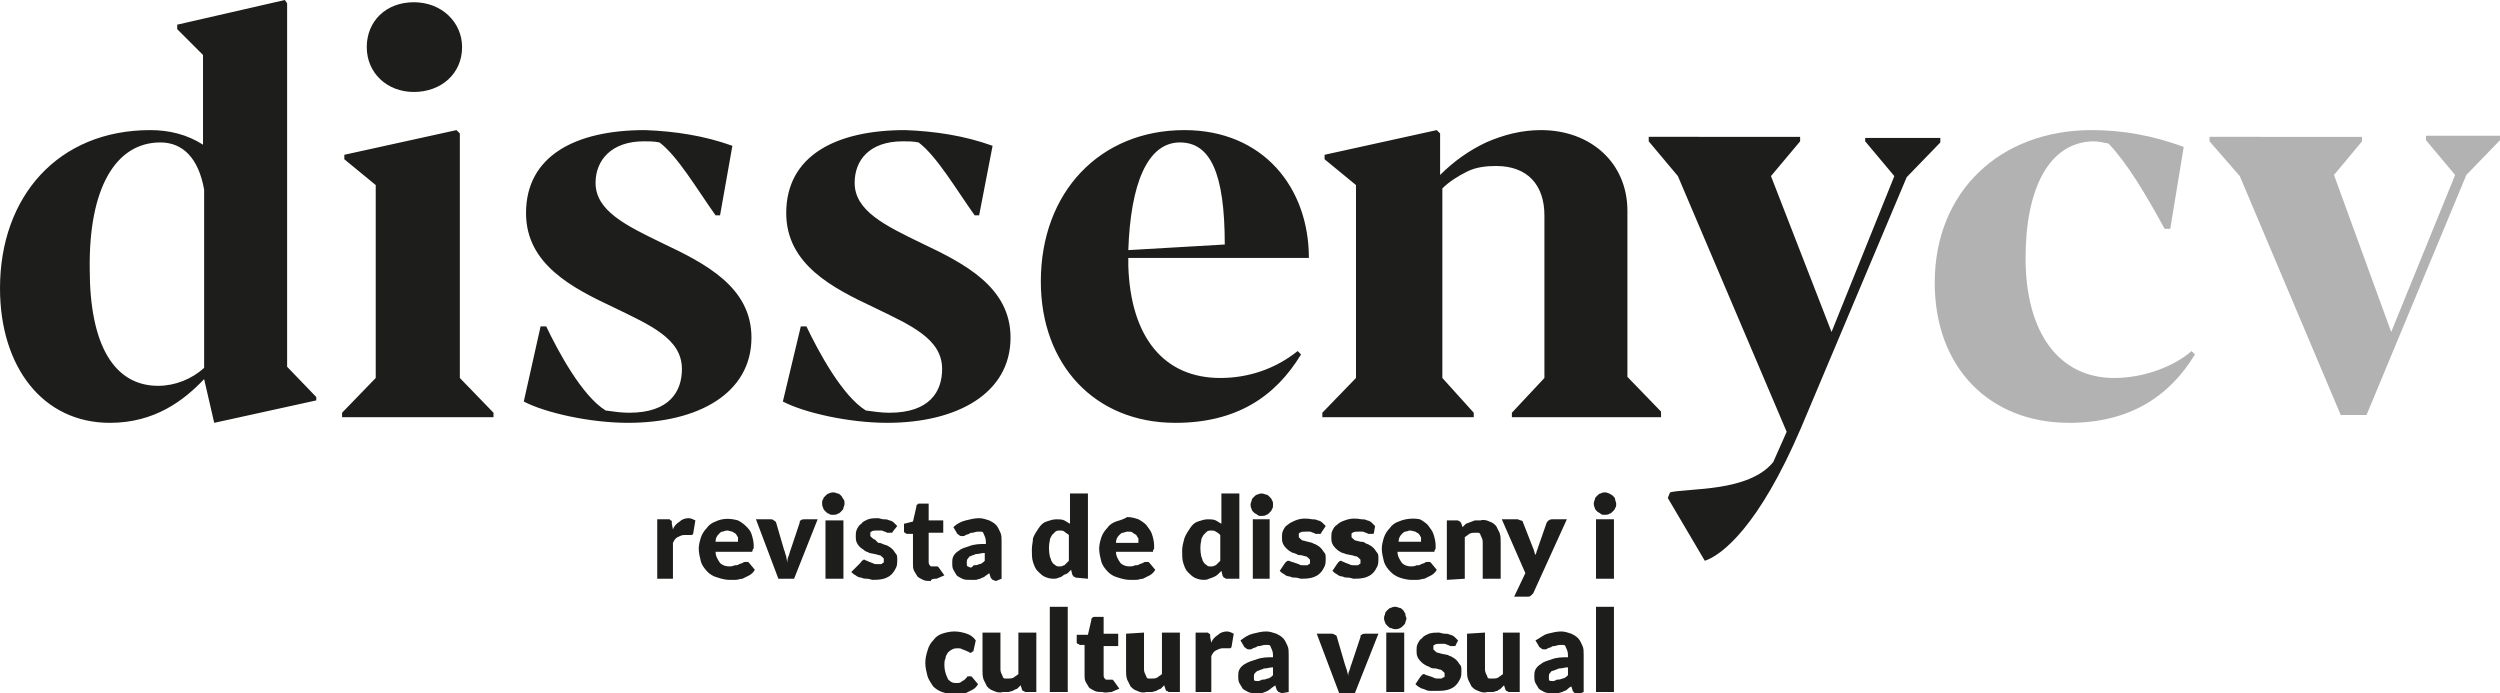 <svg version="1.1" id="Слой_1" xmlns="http://www.w3.org/2000/svg" xmlns:xlink="http://www.w3.org/1999/xlink" x="0" y="0" viewBox="0 0 222.9 61.8" xml:space="preserve"><style>.st1{fill:#1d1d1b}</style><g><defs><path id="SVGID_1_" d="M0 0h222.9v61.8H0z"/></defs><clipPath id="SVGID_2_"><use xlink:href="#SVGID_1_" overflow="visible"/></clipPath><g clip-path="url(#SVGID_2_)"><path class="st1" d="M142.3 61.7h1.6v-7.6h-1.6v7.6zm-4.1-1c-.1 0-.1-.1-.1-.2v-.2c0-.1 0-.2.1-.3.1-.1.1-.2.3-.2.2-.1.3-.1.5-.2.3 0 .5-.1.8-.1v.7c-.1.1-.3.3-.5.3-.2.1-.4.1-.5.1-.3.2-.5.1-.6.1zm3 1v-3.3c0-.3 0-.6-.1-.8-.1-.2-.2-.5-.4-.7s-.4-.3-.6-.4c-.3-.1-.6-.2-.9-.2-.4 0-.8.1-1.2.2-.4.1-.7.4-1.1.6l.3.5c0 .1.1.1.2.2s.2.1.3.1c.1 0 .2 0 .3-.1l.3-.1c.1-.1.2-.1.3-.1.1 0 .3-.1.5-.1h.3c.1 0 .2.1.2.2.1.2.2.4.2.7v.2c-.5 0-1 0-1.5.2-.3.1-.7.2-.9.4-.2.1-.4.3-.5.5-.1.2-.1.4-.1.6 0 .2 0 .4.1.6.1.2.2.3.3.5.1.1.3.2.5.3.2.1.4.1.7.1h.5c.1 0 .3-.1.4-.1.1-.1.3-.1.4-.2.1-.1.2-.2.4-.3l.1.3c0 .1.1.2.2.3.1 0 .2.1.3.1l.5-.2zm-10.4-5.2v3.3c0 .3 0 .5.1.8l.3.6c.2.2.3.3.6.4.2.1.5.2.8.1h.5c.1 0 .3-.1.4-.1.1-.1.2-.1.3-.2l.3-.3.1.3c0 .1.1.2.1.2.1 0 .2.1.2.1h1v-5.3H134v3.7c-.1.1-.3.2-.4.3-.2.1-.3.1-.5.1h-.3c-.1 0-.2-.1-.2-.2-.1-.2-.2-.4-.2-.6v-3.3l-1.6.1zm-.8.6l-.3-.3c-.1-.1-.3-.2-.4-.2-.2-.1-.3-.1-.5-.1s-.4-.1-.5-.1c-.3 0-.6 0-.9.1-.2.1-.5.2-.6.4-.2.1-.3.3-.4.5-.1.2-.1.4-.1.6 0 .2 0 .4.1.6.1.2.2.3.3.4.1.1.2.2.4.3.1.1.3.1.4.2.2.1.3.1.5.1.1 0 .3.1.4.1.1 0 .2.1.3.2l.1.1v.3c0 .1-.1.1-.1.1-.1 0-.1.1-.2.1h-.3c-.1 0-.3 0-.4-.1-.1 0-.2-.1-.3-.1l-.3-.1c-.1 0-.2-.1-.2-.1-.1 0-.2 0-.2.1-.1 0-.1.1-.2.2l-.4.6c.1.1.2.2.4.3.1.1.3.1.5.2s.3.1.5.1h.5c.3 0 .6 0 1-.1.3-.1.5-.2.7-.4.2-.2.3-.4.4-.6.1-.2.1-.5.1-.7 0-.2 0-.4-.1-.5-.1-.1-.2-.3-.3-.4-.1-.1-.2-.2-.4-.3-.1-.1-.3-.1-.4-.2l-.5-.1c-.1 0-.3-.1-.4-.1-.1 0-.2-.1-.3-.2l-.1-.1v-.3c0-.1.1-.1.1-.1.1-.1.3-.1.5-.1h.4c.1 0 .2.1.3.1l.2.1h.4c.1 0 .1-.1.1-.1l.2-.4zm-4.7-2.4c-.1-.1-.1-.2-.2-.3-.1-.1-.2-.2-.3-.2-.1 0-.2-.1-.4-.1-.1 0-.2 0-.4.1-.1 0-.2.1-.3.2-.1.1-.2.2-.2.3 0 .1-.1.2-.1.4 0 .1 0 .2.1.4 0 .1.1.2.2.3.1.1.2.2.3.2.1 0 .2.1.4.1.3 0 .5-.1.7-.3.1-.1.2-.2.2-.3 0-.1.1-.2.1-.4-.1-.2-.1-.3-.1-.4zm-1.7 7h1.6v-5.3h-1.6v5.3zm-.7-5.2h-1.2c-.1 0-.2 0-.3.1-.1 0-.1.1-.1.2l-.8 2.4c-.1.2-.1.4-.2.6-.1.2-.1.4-.1.5 0-.2-.1-.4-.1-.5l-.2-.6-.7-2.4c0-.1-.1-.2-.2-.2-.1-.1-.2-.1-.3-.1h-1.3l2 5.3h1.4l2.1-5.3zm-11 4.2c-.1 0-.1-.1-.1-.2v-.2c0-.1 0-.2.1-.3.1-.1.2-.2.3-.2.2-.1.3-.1.5-.2.3 0 .5-.1.8-.1v.7c-.1.1-.3.3-.5.3-.2.1-.4.1-.5.1-.3.2-.5.1-.6.1zm3 1v-3.3c0-.3 0-.6-.1-.8-.1-.2-.2-.5-.4-.7-.2-.2-.4-.3-.6-.4-.3-.1-.6-.2-.9-.2-.4 0-.8.1-1.2.2-.4.1-.7.3-1.1.6l.3.5c0 .1.1.1.2.2s.2.1.3.1c.1 0 .2 0 .3-.1l.3-.1c.1-.1.2-.1.3-.1.1 0 .3-.1.5-.1h.3c.1 0 .2.1.2.2.1.2.2.4.2.7v.2c-.5 0-1 0-1.5.2-.3.1-.7.2-1 .4-.2.1-.4.3-.5.5-.1.2-.1.4-.1.6 0 .2 0 .4.1.6.1.2.2.3.3.5.1.1.3.2.5.3.2.1.4.1.7.1h.5c.3-.1.6-.2.8-.4.1-.1.3-.2.4-.3l.1.3c0 .1.1.2.2.3.1 0 .2.1.3.1l.6-.1zm-6.9 0v-3.2c.1-.2.2-.4.4-.5.2-.1.4-.2.6-.2h.7l.1-.1.2-1.2c-.2-.1-.4-.2-.6-.2-.3 0-.6.1-.8.3-.3.2-.5.4-.6.7l-.1-.5v-.2s0-.1-.1-.1l-.1-.1h-1.1v5.3h1.4zm-7.6-5.2v3.3c0 .3 0 .5.1.8l.3.6c.2.2.3.3.6.4.2.1.5.2.8.1h.5c.1 0 .3-.1.4-.1.1-.1.2-.1.4-.2l.3-.3.1.3c0 .1.1.2.1.2.1 0 .2.1.2.1h1v-5.3h-1.6v3.7c-.1.1-.3.2-.4.3-.2.1-.3.1-.5.1h-.3c-.1 0-.2-.1-.2-.2-.1-.2-.2-.4-.2-.6v-3.3l-1.6.1zm-1.3 5.2c.2-.1.5-.2.7-.3l-.5-.7-.1-.1h-.6l-.1-.1c-.1-.1-.1-.2-.1-.3v-2.6h1.3v-1.1h-1.3V55h-.8c-.1 0-.2 0-.2.1-.1 0-.1.1-.1.2l-.3 1.3h-1v.7s0 .1.1.1.1.1.2.1h.4v2.7c0 .2 0 .4.1.6.1.2.2.3.3.5.1.1.3.2.5.3.2.1.4.1.7.1.3.1.5 0 .8 0zm-5.5 0h1.6v-7.6h-1.6v7.6zm-6-5.3v3.4c0 .3 0 .5.1.8l.3.6c.2.2.3.3.6.4.2.1.5.2.8.1h.5c.1 0 .3-.1.4-.1.1-.1.2-.1.4-.2l.3-.3.1.3c0 .1.1.2.1.2.1 0 .2.1.2.1h1v-5.3h-1.6v3.7c-.1.1-.3.2-.4.3-.2.1-.3.1-.5.1h-.3c-.1 0-.2-.1-.2-.2-.1-.2-.2-.4-.2-.6v-3.3h-1.6zm-.6.7c-.2-.3-.5-.5-.8-.6-.3-.1-.7-.2-1.1-.2-.4 0-.8.1-1.1.2-.3.1-.6.3-.8.6-.2.2-.4.5-.5.9-.1.3-.2.7-.2 1.1 0 .4.1.8.2 1.2.1.3.3.6.5.9.2.2.5.4.8.5.3.1.6.2.9.2h.6c.2 0 .4-.1.6-.1l.6-.3c.2-.1.4-.3.5-.5l-.5-.6-.1-.1h-.2c-.1 0-.2 0-.2.1l-.2.2c-.1.1-.2.1-.3.2-.1.1-.3.1-.4.1-.2 0-.3 0-.5-.1-.1-.1-.3-.2-.3-.3-.2-.4-.3-.8-.3-1.2 0-.2 0-.4.1-.6 0-.2.1-.3.2-.5.1-.1.2-.2.4-.3.2-.1.3-.1.5-.1.1 0 .3 0 .4.1.1 0 .2.1.3.1l.2.1c.1 0 .1.1.2.1s.1 0 .2-.1c.1 0 .1-.1.1-.1l.2-.9zm57-12.6c0-.1-.1-.2-.2-.3-.1-.1-.2-.1-.3-.2-.1 0-.2-.1-.4-.1-.1 0-.2 0-.4.1-.1 0-.2.1-.3.2-.1.1-.2.2-.2.3 0 .1-.1.2-.1.4 0 .1 0 .2.1.4 0 .1.1.2.2.3.1.1.2.1.3.2.1.1.2.1.4.1.1 0 .3 0 .4-.1.1 0 .2-.1.3-.2.1-.1.2-.2.2-.3.1-.1.1-.2.1-.4 0-.1-.1-.3-.1-.4zm-1.7 7.1h1.6v-5.3h-1.6v5.3zm-2.6-5.3h-1.3c-.1 0-.2 0-.3.1-.1 0-.1.1-.2.2l-.8 2.3c0 .1-.1.2-.1.3 0 .1-.1.2-.1.3-.1-.2-.1-.4-.2-.6l-.9-2.3c0-.1-.1-.2-.2-.2s-.2-.1-.3-.1h-1.4l2.1 4.8-1 2.1h1.2c.1 0 .2 0 .3-.1l.2-.2 3-6.6zm-9.1 5.3v-3.7c.1-.1.3-.2.4-.3.2-.1.3-.1.5-.1h.3c.1 0 .2.1.2.2.1.2.2.4.2.6v3.3h1.6v-3.3c0-.3 0-.5-.1-.8l-.3-.6c-.2-.2-.3-.3-.6-.4-.2-.1-.5-.2-.8-.1h-.5c-.3.1-.5.2-.8.3l-.3.3-.1-.3c0-.1-.1-.1-.1-.2-.1 0-.2-.1-.2-.1h-1v5.3l1.6-.1zm-4.4-4.2c.1.1.2.1.3.2.1.1.1.2.2.3v.4h-2c0-.3.1-.5.3-.7.1-.1.2-.2.3-.2.1 0 .3-.1.4-.1.2 0 .4.1.5.1zm-1.5-.9c-.3.1-.6.3-.8.6-.2.2-.4.5-.5.8-.1.3-.2.7-.2 1 0 .4.1.8.2 1.2.1.3.3.6.6.9.2.2.5.4.8.5.3.1.7.2 1 .2h.6c.2 0 .4-.1.6-.1l.6-.3c.2-.1.4-.3.5-.5l-.5-.6-.1-.1h-.2c-.1 0-.2 0-.3.1l-.3.1c-.1.1-.2.1-.4.1-.2.1-.3.1-.5.1-.3 0-.6-.1-.8-.3-.2-.3-.4-.6-.4-1h3.3v-.1c0-.1.1-.1.1-.2v-.3c0-.3-.1-.7-.2-1-.1-.3-.3-.5-.5-.8-.2-.2-.5-.4-.7-.5-.5-.1-1.2-.1-1.9.2zm-2.1.4l-.3-.3c-.1-.1-.3-.2-.4-.2-.2-.1-.3-.1-.5-.1-.5-.1-1-.1-1.5.1-.3.1-.5.2-.7.4-.2.1-.3.3-.4.5-.1.2-.1.4-.1.6 0 .2 0 .4.1.6.1.2.2.3.3.4.1.1.2.2.4.3.1.1.3.1.5.2l.5.1c.1 0 .3.1.4.1.1 0 .2.1.3.2l.1.1v.3c0 .1-.1.1-.1.1-.1.1-.1.1-.2.1h-.3c-.1 0-.3 0-.4-.1-.1 0-.2-.1-.3-.1l-.2-.1c-.1 0-.2-.1-.2-.1-.1 0-.2 0-.2.1-.1 0-.1.1-.2.2l-.4.6c.1.1.2.2.4.3.1.1.3.2.5.2.2.1.3.1.5.1s.4.1.5.1c.3 0 .6 0 1-.1.3-.1.5-.2.7-.4.2-.2.3-.4.4-.6.1-.2.1-.5.1-.7 0-.2 0-.4-.1-.5-.1-.1-.2-.3-.3-.4-.1-.1-.2-.2-.4-.3-.1-.1-.3-.1-.4-.2s-.3-.1-.4-.1l-.4-.1c-.1 0-.2-.1-.3-.2l-.1-.1v-.3c0-.1.1-.1.1-.1.1-.1.3-.1.5-.1h.4c.1 0 .2.1.3.1l.2.1h.4c.1 0 .1-.1.1-.1l.1-.6zm-4.4 0l-.3-.3c-.1-.1-.3-.2-.4-.2-.2-.1-.3-.1-.5-.1-.5-.1-1-.1-1.5.1-.2.1-.5.2-.7.4-.2.1-.3.3-.4.5-.1.2-.1.4-.1.6 0 .2 0 .4.1.6.1.2.2.3.3.4.1.1.2.2.4.3.1.1.3.1.5.2.1.1.3.1.4.1.1 0 .3.1.4.1.1 0 .2.1.3.2l.1.1v.3c0 .1-.1.1-.1.1-.1.1-.1.1-.2.1h-.3c-.1 0-.3 0-.4-.1-.1 0-.2-.1-.3-.1l-.3-.1c-.1 0-.2-.1-.3-.1-.1 0-.2 0-.2.1-.1 0-.1.1-.2.2l-.4.6c.1.1.2.2.4.3.1.1.3.2.5.2.2.1.3.1.5.1s.4.1.5.1c.3 0 .6 0 1-.1.3-.1.5-.2.7-.4.2-.2.3-.4.4-.6.1-.2.1-.5.1-.7 0-.2 0-.4-.1-.5-.1-.1-.2-.3-.3-.4-.1-.1-.2-.2-.4-.3-.1-.1-.3-.1-.4-.2l-.4-.1c-.1 0-.3-.1-.4-.1-.1 0-.2-.1-.3-.2l-.1-.1v-.3c0-.1.1-.1.1-.1.1-.1.3-.1.5-.1h.4c.1 0 .2.1.3.1l.2.1h.4c.1 0 .1-.1.1-.1l.4-.6zm-4.8-2.3c0-.1-.1-.2-.2-.3-.1-.1-.2-.2-.3-.2-.1 0-.2-.1-.4-.1-.1 0-.2 0-.4.1-.1 0-.2.1-.3.2-.1.1-.2.2-.2.3 0 .1-.1.2-.1.4 0 .1 0 .2.1.4 0 .1.1.2.2.3.1.1.2.1.3.2.1.1.2.1.4.1.1 0 .3 0 .4-.1.1 0 .2-.1.3-.2.1-.1.2-.2.2-.3.1-.1.1-.2.1-.4s0-.3-.1-.4zm-1.7 7h1.5v-5.3h-1.5v5.3zm-4.1-1.2c-.1-.1-.2-.1-.3-.3-.1-.1-.1-.3-.2-.5-.1-.5-.1-1 0-1.4 0-.2.1-.3.2-.5l.3-.3c.1-.1.3-.1.4-.1.1 0 .3 0 .4.1.2.1.3.2.4.3V50l-.2.2-.2.2c-.1 0-.2.1-.3.1h-.3s-.1 0-.2-.1zm2.9 1.2V44h-1.6v2.7c-.2-.1-.3-.2-.5-.3-.2-.1-.5-.1-.7-.1-.3 0-.6.1-.9.2-.3.1-.5.3-.7.6-.2.3-.4.6-.5.9-.1.4-.2.7-.2 1.1 0 .4 0 .8.1 1.1.1.3.2.6.4.8.2.2.4.4.6.5.2.1.5.2.8.2.2 0 .3 0 .5-.1.3-.1.6-.2.8-.4l.3-.3.1.4c0 .1.1.1.1.2.1 0 .2.1.2.1h1.2zm-9.5-4.1c.1.1.2.1.3.2.1.1.1.2.2.3v.4h-2c0-.3.1-.5.3-.7.1-.1.2-.2.3-.2.1 0 .3-.1.4-.1.3 0 .4 0 .5.1zm-1.5-1c-.3.1-.6.3-.8.6-.2.2-.4.5-.5.8-.1.3-.2.7-.2 1 0 .4.1.8.2 1.2.1.3.3.6.6.9.2.2.5.4.9.5.3.1.7.2 1 .2h.6c.2 0 .4-.1.6-.1l.6-.3c.2-.1.4-.3.5-.5l-.5-.6-.1-.1h-.2c-.1 0-.2 0-.3.1l-.3.1c-.1.1-.2.1-.4.1-.2.1-.3.1-.5.1-.3 0-.6-.1-.8-.3-.2-.3-.4-.6-.4-1h3.3v-.1c0-.1.1-.1.1-.2v-.3c0-.3-.1-.7-.2-1-.1-.3-.3-.5-.5-.8-.2-.2-.5-.4-.7-.5-.3-.1-.6-.2-1-.2-.3.2-.7.3-1 .4zm-5.4 3.9c-.1-.1-.2-.1-.3-.3-.1-.1-.1-.3-.2-.5-.1-.5-.1-1 0-1.4 0-.2.1-.3.2-.5l.3-.3c.1-.1.3-.1.4-.1.1 0 .3 0 .4.1.1.1.3.2.4.3V50l-.2.2-.2.2c-.1 0-.2.1-.3.1h-.3c.1 0-.1 0-.2-.1zm2.9 1.2V44h-1.6v2.7c-.2-.1-.3-.2-.5-.3-.2-.1-.5-.1-.7-.1-.3 0-.6.1-.9.2-.3.1-.5.3-.7.6-.2.3-.4.6-.5.9 0 .3-.1.6-.1 1s0 .8.1 1.1c.1.3.2.6.4.8.2.2.4.4.6.5.2.1.5.2.8.2.2 0 .3 0 .5-.1.1 0 .3-.1.4-.2.1-.1.3-.1.4-.2l.3-.3.1.4c0 .1.1.1.1.2.1 0 .2.1.2.1l1.1.1zm-10.7-1.1c-.1 0-.1-.1-.1-.2v-.2c0-.1 0-.2.1-.3.1-.1.1-.2.2-.2.2-.1.3-.1.5-.2.3 0 .5-.1.8-.1v.7c-.1.1-.3.3-.5.3-.2.1-.3.1-.5.1-.2.3-.3.2-.5.1zm3 1.1v-3.3c0-.3 0-.6-.1-.8-.1-.2-.2-.5-.4-.7-.2-.2-.4-.3-.6-.4-.3-.1-.6-.2-.9-.2-.4 0-.8.1-1.2.2-.4.1-.8.3-1.1.6l.3.5c0 .1.1.1.2.2s.2.1.3.1c.1 0 .2 0 .3-.1l.3-.1c.1-.1.2-.1.3-.1.1 0 .3-.1.5-.1h.3c.1 0 .2.1.2.2.1.2.2.4.2.7v.2c-.5 0-1 0-1.5.2-.3.1-.7.2-.9.4-.2.1-.4.3-.5.5-.1.2-.1.4-.1.6 0 .2 0 .4.1.6.1.2.2.3.3.5.1.1.3.2.5.3.2.1.4.1.7.1h.5c.1 0 .3-.1.4-.1.1-.1.3-.1.4-.2.1-.1.3-.2.4-.3l.1.3c0 .1.1.2.2.3.1 0 .2.1.3.1l.5-.2zm-5.8 0c.2-.1.5-.2.7-.3l-.5-.7-.1-.1H83l-.1-.1c-.1-.1-.1-.2-.1-.3v-2.6h1.3v-1.1h-1.3v-1.5H82c-.1 0-.2 0-.2.1-.1 0-.1.1-.1.2l-.3 1.3-.8.2v.7s0 .1.1.1c.1.1.1.1.2.1h.5v2.7c0 .2 0 .4.1.6.1.2.2.3.3.5.1.1.3.2.5.3.2.1.4.1.7.1 0-.2.3-.2.5-.2zM80 46.9l-.3-.3c-.1-.1-.3-.2-.4-.2-.2-.1-.3-.1-.5-.1s-.4-.1-.5-.1c-.3 0-.6 0-.9.1-.2.1-.5.2-.6.4-.2.1-.3.3-.4.5-.1.2-.1.4-.1.6 0 .2 0 .4.1.6.1.2.2.3.3.4.1.1.3.2.4.3.1.1.3.1.4.2l.5.1c.1 0 .3.1.4.1.1 0 .2.1.3.2l.1.1v.3c0 .1-.1.1-.1.1-.1.1-.1.1-.2.1h-.3c-.1 0-.3 0-.4-.1-.1 0-.2-.1-.3-.1l-.2-.1c-.1 0-.2-.1-.2-.1-.1 0-.2 0-.2.1-.1 0-.1.1-.2.2l-.8.8c.1.1.2.2.4.3.1.1.3.2.5.2.2.1.3.1.5.1s.4.1.5.1c.3 0 .6 0 1-.1.3-.1.5-.2.7-.4.2-.2.3-.4.4-.6.1-.2.1-.5.1-.7 0-.2 0-.4-.1-.5-.1-.1-.2-.3-.3-.4-.1-.1-.2-.2-.4-.3-.1-.1-.3-.1-.5-.2s-.3-.1-.4-.1l-.3-.3c-.1 0-.2-.1-.3-.2l-.1-.1v-.3c0-.1.1-.1.1-.1.1-.1.3-.1.5-.1h.4c.1 0 .2.1.3.1l.2.1h.4c.1 0 .1-.1.1-.1l.4-.5zm-4.8-2.4c-.1-.1-.1-.2-.2-.3-.1-.1-.2-.2-.3-.2-.1 0-.2-.1-.4-.1-.1 0-.2 0-.4.1-.1 0-.2.1-.3.2-.1.1-.2.2-.2.3-.1.1-.1.2-.1.4 0 .1 0 .2.1.4 0 .1.1.2.2.3.1.1.2.2.3.2.1.1.2.1.4.1.1 0 .3 0 .4-.1.1 0 .2-.1.3-.2.1-.1.2-.2.2-.3 0-.1.1-.2.1-.4 0-.1 0-.3-.1-.4zm-1.6 7.1h1.6v-5.2h-1.6v5.2zm-.7-5.3h-1.2c-.1 0-.2 0-.3.1-.1 0-.1.1-.1.2l-.8 2.4c-.1.2-.1.4-.2.6-.1.2-.1.4-.1.6 0-.2-.1-.4-.1-.6-.1-.2-.1-.4-.2-.6l-.7-2.4c0-.1-.1-.1-.2-.2s-.2-.1-.3-.1h-1.3l2 5.3h1.4l2.1-5.3zm-7.6 1.1c.1.1.2.1.3.2.1.1.1.2.2.3v.4h-2c0-.3.1-.5.3-.7.1-.1.2-.2.3-.2.1 0 .3-.1.4-.1.2 0 .4.1.5.1zm-1.5-.9c-.3.1-.6.3-.8.6-.2.2-.4.5-.5.8-.1.3-.2.7-.2 1 0 .4.1.8.2 1.2.1.3.3.6.6.9.2.2.5.4.9.5.3.1.7.2 1 .2h.6c.2 0 .4-.1.6-.1l.6-.3c.2-.1.4-.3.5-.5l-.5-.6-.1-.1h-.2c-.1 0-.2 0-.3.1l-.3.1c-.1.1-.2.1-.4.1-.2.1-.3.1-.5.1-.3 0-.6-.1-.8-.3-.2-.3-.4-.6-.4-1H67s.1 0 .1-.1 0-.1.1-.2v-.3c0-.3-.1-.7-.2-1-.1-.3-.3-.5-.5-.7-.2-.2-.5-.4-.7-.5-.7-.2-1.4-.2-2 .1zM60 51.6v-3.2c.1-.2.2-.4.4-.5.2-.1.4-.2.6-.2h.7l.1-.1.2-1.2c-.2-.1-.4-.2-.6-.2-.3 0-.6.1-.8.3-.3.2-.5.4-.6.7l-.1-.5v-.2s0-.1-.1-.1l-.1-.1h-1.1v5.3H60z"/><path d="M213.2 29.6l-5.1-14 2.5-3v-.4H197v.4l2.7 3.1 9 21.3h2.3l8.9-21.4 3-3.1v-.4h-6.6v.4l2.6 3.1-5.7 14zm-26.7-18c-8.2 0-14 5.5-14 13.6 0 7.6 4.9 12.5 12 12.5 5.3 0 8.9-2.3 11.2-6.1l-.3-.3c-1.6 1.4-4.3 2.4-6.9 2.4-4.9 0-7.9-4-7.9-10.7 0-6.2 2.1-10.3 6-10.4.5 0 .9.1 1.4.2 1.7 1.8 3.3 4.5 5 7.6h.5l1.2-7.3c-2.7-1-5.4-1.5-8.2-1.5" fill="#b2b2b2"/><path class="st1" d="M166.3 12.6l2.6 3.1-5.6 13.9-5.4-13.9 2.6-3.1v-.4H147v.4l2.6 3.1 9.7 22.8-1.2 2.7c-2.2 2.7-7.6 2.3-9.2 2.7l-.2.5L152 50c1.5-.5 4.8-3 8.6-11.9l9.4-22.3 3-3.1v-.4h-6.7v.3zm-18.2 24.5v-.4l-3-3.1V18.8c0-4.3-3.3-7.2-7.7-7.2-1.7 0-3.3.4-4.9 1.1-1.5.7-2.9 1.7-4.1 2.9v-3.7l-.3-.3-10 2.2v.4l2.8 2.3v17.2l-3 3.1v.4h13.5v-.4l-2.8-3.1V16.8c.6-.6 1.4-1.1 2.2-1.5s1.7-.5 2.6-.5c2.8 0 4.3 1.7 4.3 4.4v14.5l-2.9 3.1v.4h13.3zm-32.4-5.8c-2 1.6-4.4 2.4-6.9 2.4-5 0-8-3.6-8.2-10V23h16.1c0-6.3-4.1-11.4-11.1-11.4-7.5 0-12.8 5.5-12.8 13.5 0 7.4 4.8 12.6 12 12.6 5.4 0 8.9-2.3 11.2-6.1l-.3-.3zm-10.5-18.6c2.7 0 4 2.7 4 9.1l-8.6.5c.2-5.9 1.7-9.6 4.6-9.6zm-16.7.3c-2.5-.9-5.1-1.3-7.8-1.4-6.2 0-10.6 2.3-10.6 7.4 0 4.6 4.2 6.7 7.8 8.4 3.3 1.6 6.1 2.8 6.1 5.5 0 2-1.1 3.9-4.7 3.9-.7 0-1.4-.1-2.1-.2-2.1-1.3-4.2-5.2-5.3-7.5h-.5l-1.6 6.7c1.9 1 5.9 1.9 9.3 1.9 6.2 0 11-2.6 11-7.6 0-4.5-4.1-6.6-7.9-8.4-3.3-1.6-6-2.9-6-5.4 0-2 1.3-3.7 4.3-3.7.5 0 .9 0 1.4.1 1.6 1.2 3.3 4.1 5 6.5h.4l1.2-6.2zm-23.2 0c-2.5-.9-5.1-1.3-7.8-1.4-6.2 0-10.6 2.3-10.6 7.4 0 4.6 4.2 6.7 7.8 8.4 3.3 1.6 6.1 2.8 6.1 5.5 0 2-1.1 3.9-4.7 3.9-.7 0-1.4-.1-2.1-.2-2.1-1.3-4.2-5.2-5.3-7.5h-.5l-1.5 6.7c1.9 1 5.9 1.9 9.3 1.9 6.2 0 11-2.6 11-7.6 0-4.5-4.1-6.6-7.9-8.4-3.3-1.6-6-2.9-6-5.4 0-2 1.4-3.7 4.3-3.7.5 0 .9 0 1.4.1 1.6 1.2 3.3 4.1 5 6.5h.4l1.1-6.2zM32.7 4.2c0 2.3 1.8 4 4.2 4 2.4 0 4.3-1.6 4.3-4 0-2.2-1.8-4-4.3-4s-4.2 1.7-4.2 4zm-2 9.6v.4l2.8 2.3v17.2l-3 3.1v.4H44v-.4l-3-3.1V11.9l-.3-.3-10 2.2zM15.8 2.6l2.3 2.3v8c-1.4-.9-3-1.3-4.7-1.3C5.2 11.6 0 17.5 0 25.7c0 7 3.8 12 9.8 12 4 0 6.6-2 8.4-3.9l.9 3.9 9.1-2v-.3l-2.6-2.7V.3l-.2-.3-9.6 2.2v.4zm-1.5 10.1c2 0 3.4 1.4 3.9 4.2v15.9c-1.1 1-2.6 1.6-4.1 1.6C10.2 34.4 8 30.8 8 24c-.1-7.2 2.3-11.3 6.3-11.3"/></g></g></svg>